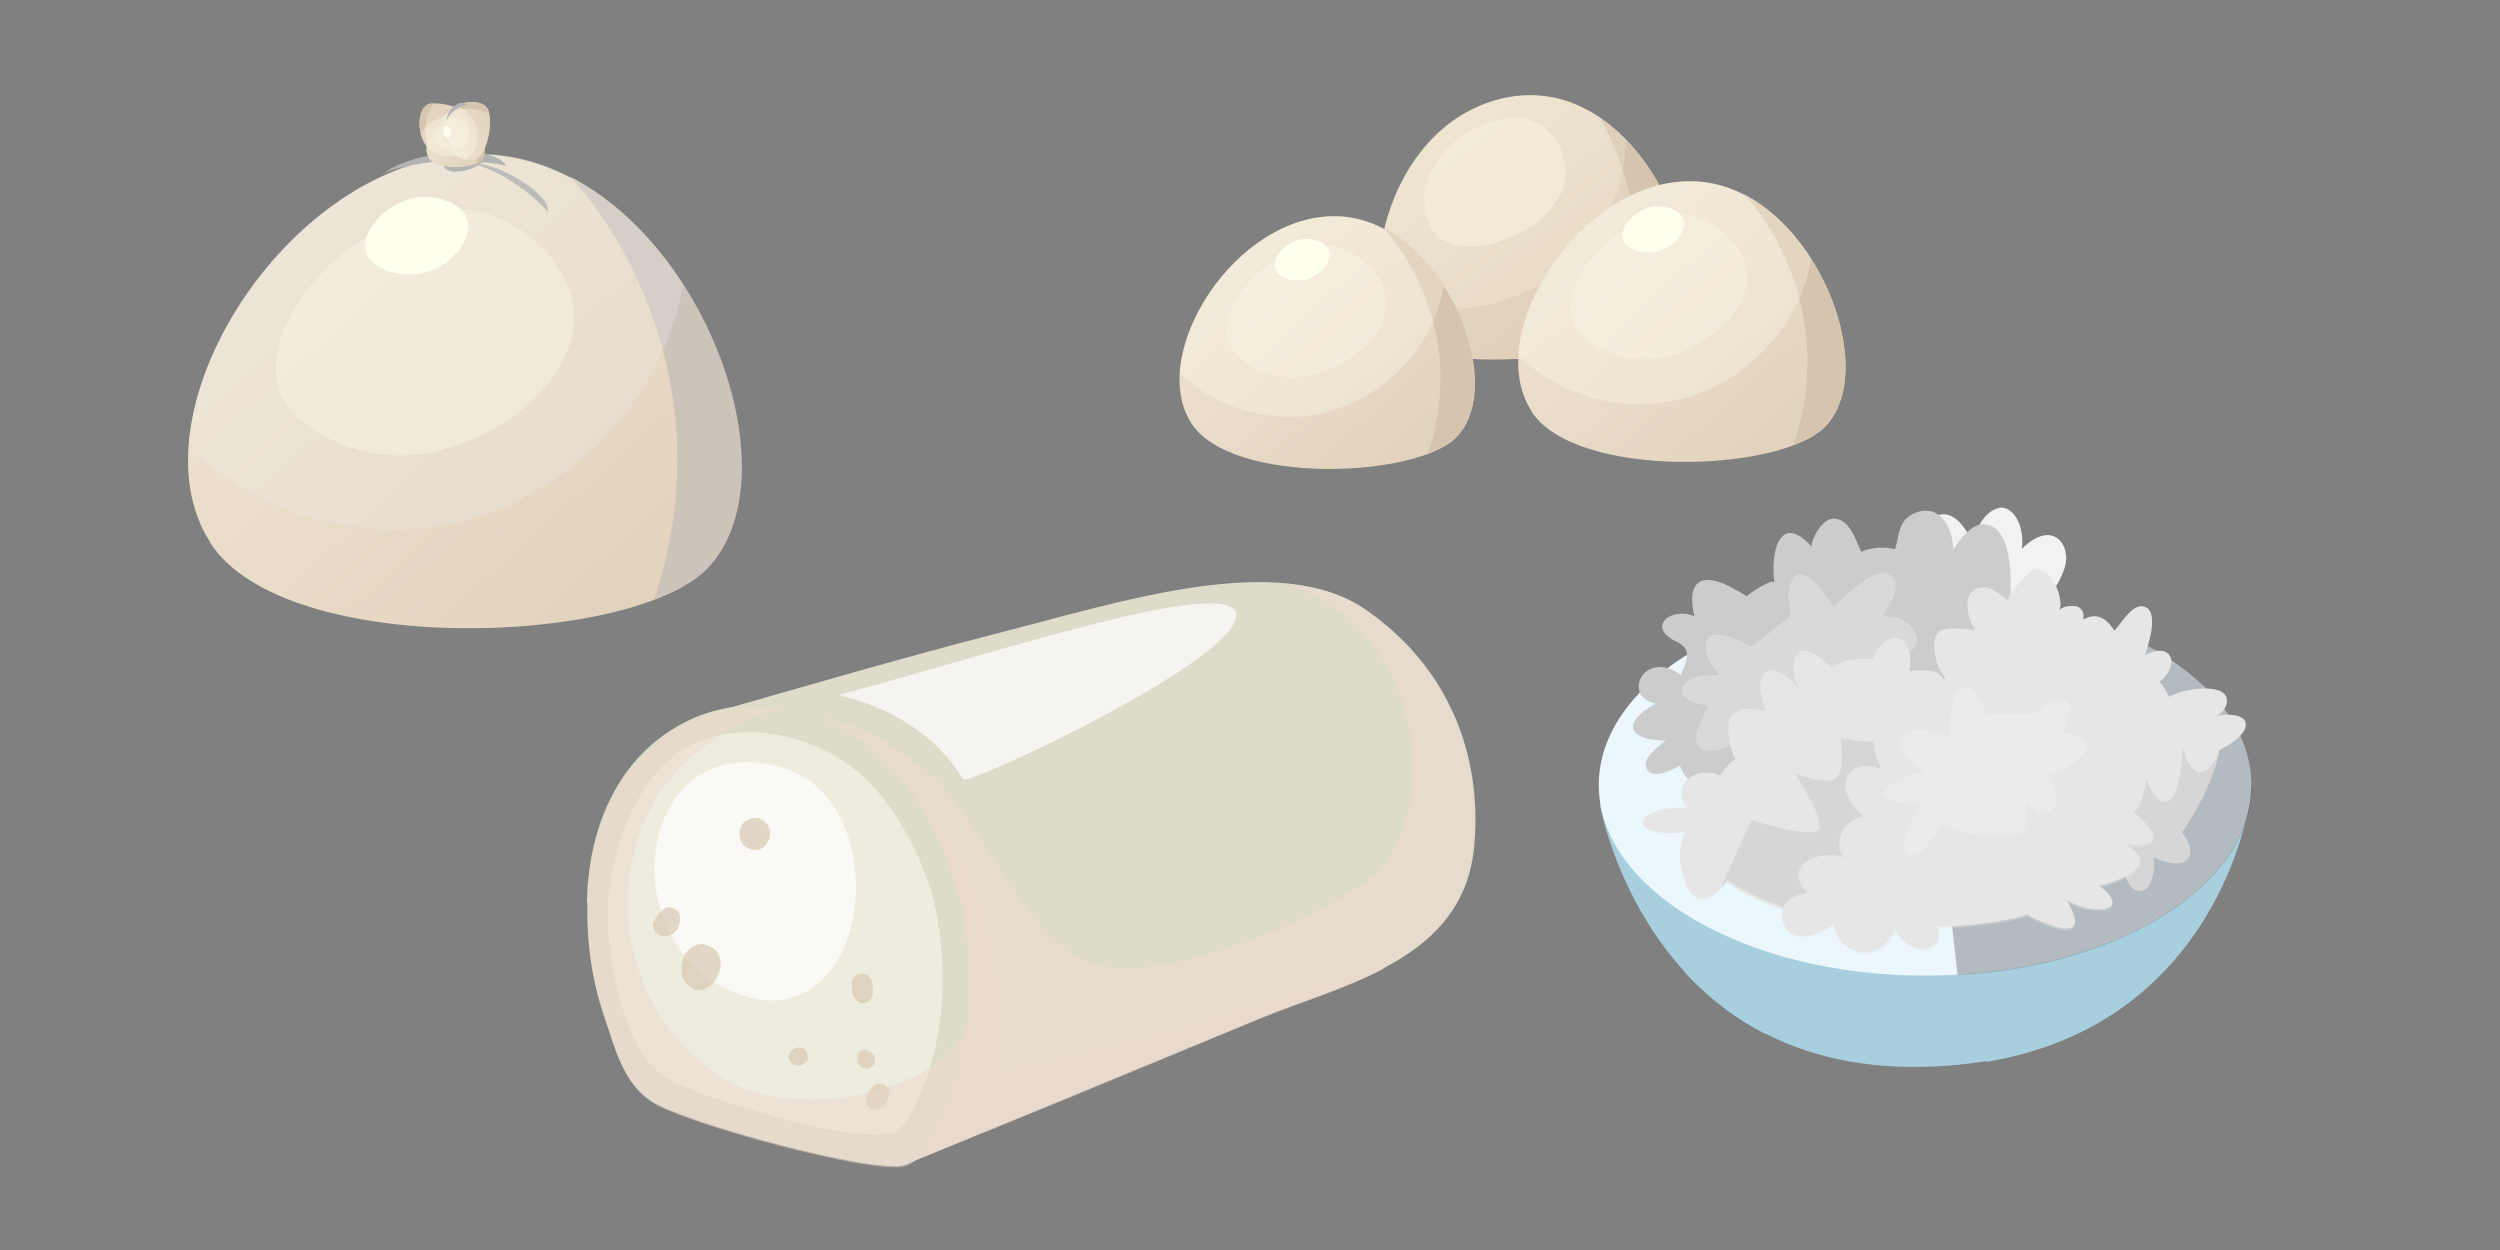 <?xml version="1.0" encoding="UTF-8"?> <svg xmlns="http://www.w3.org/2000/svg" xmlns:xlink="http://www.w3.org/1999/xlink" version="1.1" viewBox="0 0 400 200"><rect x="0" y="0" width="400" height="200" fill="#808080" stroke="none"/><defs><style> .st0, .st1, .st2, .st3, .st4, .st5, .st6, .st7 { mix-blend-mode: multiply; } .st0, .st8 { fill: #a7cfdd; } .st9 { fill: url(#linear-gradient2); } .st10 { fill: #edecdf; } .st11 { fill: url(#linear-gradient1); } .st1 { fill: #6b3b1a; opacity: 0; } .st12, .st13, .st14 { fill: #ffffed; } .st2 { fill: #333130; } .st2, .st3, .st14, .st15, .st7, .st16 { opacity: .3; } .st17 { fill: #f2f2f2; } .st18 { isolation: isolate; } .st13 { opacity: .2; } .st3, .st19, .st20 { fill: #b3b3b3; } .st4, .st5, .st21 { opacity: .7; } .st4, .st6 { fill: #ecdacf; } .st22 { fill: #d7c4ae; } .st23 { fill: #ccc3ba; } .st24 { fill: url(#linear-gradient4); } .st25 { fill: url(#linear-gradient5); } .st26 { fill: url(#linear-gradient3); } .st27 { fill: #faf4e3; } .st27, .st6 { opacity: .5; } .st19 { opacity: .8; } .st5 { fill: #d6c9b3; } .st15 { fill: #f7f7f7; } .st15, .st21 { mix-blend-mode: overlay; } .st28 { fill: #ccc; } .st21 { fill: #fff; } .st29 { fill: url(#linear-gradient6); } .st30 { fill: #dfdbcb; } .st31 { fill: #ebf7fd; } .st32 { fill: url(#linear-gradient); } .st16 { fill: #eaeae8; } .st33 { fill: #e6e6e6; } </style><linearGradient id="linear-gradient" x1="215.9" y1="-13" x2="258.9" y2="43" gradientTransform="translate(2.2 14.4) rotate(1.2)" gradientUnits="userSpaceOnUse"><stop offset="0" stop-color="#f0e6d4"></stop><stop offset="1" stop-color="#dccab3"></stop></linearGradient><linearGradient id="linear-gradient1" x1="237.6" y1="87" x2="288.4" y2="150.9" gradientTransform="translate(3.5 -40.8) rotate(-3.8)" xlink:href="#linear-gradient"></linearGradient><linearGradient id="linear-gradient2" x1="182.9" y1="88.8" x2="228.7" y2="146.4" gradientTransform="translate(3.5 -40.8) rotate(-3.8)" xlink:href="#linear-gradient"></linearGradient><linearGradient id="linear-gradient3" x1="27.9" y1="69.6" x2="113.8" y2="177.5" gradientTransform="translate(3.5 -40.8) rotate(-3.8)" xlink:href="#linear-gradient"></linearGradient><linearGradient id="linear-gradient4" x1="1317.1" y1="108.1" x2="1326.1" y2="119.4" gradientTransform="translate(1328.8 440.5) rotate(-166.4)" xlink:href="#linear-gradient"></linearGradient><linearGradient id="linear-gradient5" x1="61.2" y1="63.9" x2="70.2" y2="75.3" gradientTransform="translate(3.5 -40.8) rotate(-3.8)" xlink:href="#linear-gradient"></linearGradient><linearGradient id="linear-gradient6" x1="704.3" y1="-454.2" x2="713.3" y2="-442.9" gradientTransform="translate(454.9 768.6) rotate(-84.5)" xlink:href="#linear-gradient"></linearGradient></defs><g class="st18"><g id="Layer_1"><g><g><path class="st32" d="M223.1,53.8c-6.2-8.8-1.1-33.5,17-38,19.7-4.8,32.3,21.4,29,31.8-3.2,10.5-41.2,12.9-46,6.1Z"></path><path class="st22" d="M255.9,18.8c2.9,4.9,8.2,16.6,5.9,35,3.8-1.6,6.5-3.6,7.3-6.1,2.2-7.3-3.1-22.1-13.2-28.9Z"></path><path class="st13" d="M240.1,15.9c-14.2,3.5-20.4,19.6-19.4,30.6,3.2,1.6,6.8,2.5,10.4,2.8,15.2.8,28.7-11.6,29-26.4,0-.2,0-.3,0-.5-5.1-5.3-12-8.5-20.1-6.5Z"></path><path class="st1" d="M240,57.6c12.4-.2,27.1-3.6,29.1-9.9,1.5-4.9-.5-13.4-5.1-20.5-6.6,2.2-23.2,9.7-24,30.4Z"></path><path class="st27" d="M246.2,19.8c-6.3-3.4-17.6,3.3-18.3,11.2,0,.4-.4,4.9,2.5,7.1,5.4,4.1,19.4-1.7,20.1-9.9.3-3.2-1.5-6.8-4.3-8.4Z"></path></g><g><path class="st11" d="M245,65.7c-7.9-12.3,7.9-37.1,25.8-36.7,18.4.4,30.6,29.4,21.3,39.2-7,7.4-40,8.6-47.1-2.4Z"></path><path class="st22" d="M279,31.1c2.2,2,15.3,17.9,8,40,2.2-.8,4-1.8,5.1-3,7.8-8.2.4-30-13-37Z"></path><path class="st14" d="M289.8,41.4c-4.4-6.9-11.1-12.3-19-12.4-14.2-.3-27.1,15.3-27.9,27.9,5.4,5.1,12.7,8,20.2,7.8,13.3-.4,24.5-10.7,26.7-23.2Z"></path><path class="st27" d="M270.7,34.5c-9.6-2.4-21,9.2-19.3,16.2.9,3.9,5.8,5.9,8.7,6.5,8.9,1.8,19.9-5.8,19.4-13.3-.3-4.4-4.5-8.4-8.8-9.5Z"></path><path class="st12" d="M264.3,33.1c-2.7.5-5.2,3.2-4.6,5.2.6,1.8,3.7,2.6,6,1.8,2.1-.7,4.2-3.1,3.6-5-.6-1.7-3.1-2.3-5-2Z"></path></g></g><g><g><path class="st30" d="M115.5,113.6c14.7-4.2,29.4-8.5,44.2-12.3,19.6-5,45-13.4,58.9-3.7,12.7,8.8,18.6,22.5,17.3,37.6-1.6,18.4-20.4,22-34.3,27.7-15.4,6.3-30.7,12.7-46.1,19-3.6,1.5-7.1,2.9-10.7,4.4l-29.2-72.7Z"></path><path class="st21" d="M197.6,97.6c-4-4.6-38.1,6.8-63.4,13.6-.4.1,13,2,19.9,13.5.7,1.1,47.3-20.6,43.5-27.1Z"></path><path class="st4" d="M218.5,97.6c-3.5-2.4-7.8-3.7-12.5-4.2,5.1,2,9.5,4.6,12.6,8.4,4.3,5.1,7.5,12.3,7.4,21.3-.1,7.1-1.7,14-7.7,18.2-9.1,6.2-30.4,15.6-42,13.2-12.1-2.5-18.3-22.2-27-30.1-3.2-2.9-12.7-10.1-20.4-9.6-.5,3.6-3.6,8.3-7.7,13.5l23.3,58c3.6-1.5,7.1-2.9,10.7-4.4,15.4-6.3,30.7-12.7,46.1-19,13.9-5.7,32.7-9.4,34.3-27.7,1.3-15.1-4.5-28.7-17.3-37.6Z"></path><path class="st4" d="M221.3,154.9c-20.2,6.1-47,14.6-62.1,16.5,3.9-33.6-18.3-49.4-18.3-49.4-4.4,13.4-6.7,25.5-7.5,35.9l11.4,28.4c0,0,.1,0,.2,0h0c3.5-1.4,7-2.9,10.5-4.3.7-.3,1.3-.6,2-.8h0c14.7-6,29.4-12.1,44.1-18.2,6.3-2.6,13.6-4.7,19.8-8Z"></path><path class="st30" d="M93.9,144.4c.2-11.2,4.4-22.4,14.5-28.2,9.8-5.7,21.8-3.7,30.4,3.1,7.8,6.1,12.8,15.9,15,25.4,1.6,7,1.6,14.3.7,21.4-1,7.4-5,18.8-9.8,20.3-4.8,1.5-35.7-6.9-40.6-10.3-4.5-3.1-5.7-8.4-7.4-13.4-2-5.8-2.9-12.2-2.7-18.3Z"></path><path class="st10" d="M107.1,121.6c8-7.1,21.4-5.1,29.8,1.6,5.8,4.6,10.6,13.6,12.4,20.6,1.8,7.3,1.9,15.4.8,21.5-1.2,7.1-4.7,15.5-7.3,16-5.2.9-15.5-1.5-20.5-3.1-5-1.6-11.5-3.2-16-6-5.4-3.4-8.4-14.4-9-23.8s3.2-20.9,9.7-26.8Z"></path><path class="st21" d="M136.7,138.1c-1-7.2-5.1-13.9-12.6-15.6-23-5.4-26.5,29.9-5.2,36.8,13,4.2,19.5-9.4,17.8-21.2Z"></path><path class="st5" d="M109.8,152.5c.6-1,1.7-1.6,2.8-1.4,5.9,1.2.8,10.6-2.9,6.1-1-1.2-.7-3.5,0-4.8Z"></path><path class="st5" d="M118.3,133.6c0-.6,0-.8.3-1.4.2-.6.9-1,1.4-1.2.8-.3,1.8-.1,2.4.5,1,.9,1.1,2.4.3,3.4,0,0-.1.2-.2.3-.4.5-1,.8-1.6.8-1,0-2.1-.6-2.4-1.6,0-.2-.2-.5-.1-.8Z"></path><path class="st5" d="M126.3,168.8c.1-.6.7-1.1,1.4-1.2s1,.2,1.3.6c.3.5.4,1.4-.1,1.8,0,0-.1,0-.2.1-.3.2-.5.4-.9.4s-.6-.1-.9-.3c0,0-.1,0-.2-.1-.4-.3-.6-.9-.5-1.4Z"></path><path class="st5" d="M136.2,157.6c0-.9.6-1.7,1.6-1.8s1.7.7,1.8,1.6v.8c.1.4,0,.7,0,1.1-.2.7-.7,1.2-1.4,1.2s-1.3-.4-1.6-1c-.1-.4-.3-.7-.3-1.1v-.8Z"></path><path class="st5" d="M138.6,176.2c0-.2,0-.5,0-.7,0-.2.1-.4.3-.7.2-.3.4-.6.6-.8.6-.7,1.6-.7,2.3-.2.7.6.7,1.5.2,2.2-.1.2-.2.3-.3.5-.3.5-.7.8-1.3,1-.5.2-1.1,0-1.4-.3-.4-.3-.5-.7-.5-1.1,0,0,0,0,0,0Z"></path><path class="st5" d="M137.3,169c0-.3,0-.5.2-.7.3-.3.8-.5,1.2-.2,0,0,.1,0,.2.1.6.1,1,.6,1.1,1.3,0,0,0,0,0,0,.1.8-.6,1.5-1.3,1.5s-1.5-.6-1.5-1.3c0-.3,0-.5.1-.7Z"></path><path class="st5" d="M104.6,147.6c.2-.8.8-1.3,1.3-1.9.9-1.1,2.8-.4,2.9,1,0,.6,0,1.1-.3,1.7-.3.7-1.1,1.4-2,1.4-.5,0-1-.1-1.4-.5-.5-.4-.7-1.1-.6-1.8Z"></path></g><path class="st6" d="M94,144.7c.2-11.2,4.4-22.4,14.5-28.2,5.5-3.2,11.7-4,17.6-2.8-4.7-.9-13.6,5.5-16.7,8.5-5,4.8-7.8,11.5-8.7,18.3-1.7,12.8,4.8,26.9,16.8,32.9,9.8,4.9,27.8,2.3,35.1-5.7.9-1,1.6-2,2.2-3.2,0,.6-.1,1.2-.2,1.8-1,7.4-5,18.8-9.8,20.3-4.8,1.5-35.7-6.9-40.6-10.3-4.5-3.1-5.7-8.4-7.4-13.4-2-5.8-2.9-12.2-2.7-18.3Z"></path></g><g><path class="st9" d="M190.6,67.7c-7.1-11.1,7.1-33.5,23.3-33.1,16.6.4,27.6,26.5,19.2,35.3-6.3,6.6-36.1,7.8-42.5-2.2Z"></path><path class="st22" d="M221.3,36.5c1.9,1.8,13.8,16.1,7.2,36,2-.8,3.6-1.7,4.6-2.7,7-7.4.4-27-11.8-33.3Z"></path><path class="st14" d="M231,45.8c-4-6.2-10-11-17.1-11.2-12.8-.3-24.4,13.8-25.1,25.1,4.8,4.6,11.4,7.2,18.2,7,12-.4,22.1-9.7,24-20.9Z"></path><path class="st27" d="M213.8,39.6c-8.7-2.2-19,8.3-17.4,14.6.9,3.5,5.2,5.3,7.9,5.9,8,1.6,17.9-5.2,17.5-12-.3-4-4-7.5-7.9-8.5Z"></path><path class="st12" d="M208.1,38.3c-2.4.4-4.7,2.9-4.1,4.7.5,1.6,3.3,2.3,5.4,1.6,1.9-.7,3.8-2.8,3.2-4.5-.5-1.5-2.8-2.1-4.5-1.8Z"></path></g><g><path class="st8" d="M256,128.8s7.4,42.5,51.1,41.9c46.7-.6,52.6-41.9,52.6-41.9h-103.8Z"></path><path class="st0" d="M281.2,138.3l-11.7,17.2c3.4,3.7,7.6,7.2,12.9,9.9.1-3.7.7-7.5,8-13.1,11.5-8.8,27.8,2.5,27.4,17.6,37-6.1,42-41,42-41h-61.7l-16.8,9.4Z"></path><path class="st31" d="M360.2,125.6c0,16.9-23.4,30.5-52.2,30.5s-52.2-13.7-52.2-30.5,23.4-30.5,52.2-30.5,52.2,13.7,52.2,30.5Z"></path><path class="st2" d="M360.2,125.6c0-14.6-17.6-26.9-41.1-29.8l-7.4,46.8,1.5,13.3s.1,0,.2.1c26.3-1.5,46.9-14.6,46.9-30.4Z"></path><g><path class="st17" d="M319.3,98.8c-2.7-1.2-7-2.9-9-5-2.1-2.1-4.3-9.1-1.1-11,3.3-1.9,5.4,1.9,6.5,4.1.3-2,1.7-5,4-5.6,1.9-.6,4.3,2.1,3.8,6.5,5-4.9,7.9-.5,6.9,2.9-1.3,4.3-6.3,10.1-11.1,7.9Z"></path><path class="st33" d="M337.7,132.9c.5,1.6.9,3.1,1.5,4.7.5,1.3,1.2,4.6,2.8,4.9,2.4.6,3-3.9,2.5-5.4,1.2.7,4.5,1.7,5.5.4,1.1-1.3,0-3.3-.9-4.3,3.3-4.7,5.6-10.1,6-13.2,5.8-2.8,5.6-6.4-.3-5.5,1.2-.8,1.8-2,1.4-3-1-2.3-7.3-1.2-9.1,0-.5-.8-.9-1.8-1.6-2.4,3.4-2.6,2.1-6.6-2.3-4.3.5-1.5,2.5-7.4-.4-7.8-1.8-.2-3.4,2.8-4.5,3.9-4.2-6.7-9.6,2.9-9.5,7.4.1,4.9,3.6,8.8,5.4,13.1,1.5,3.7,2.4,7.6,3.5,11.5Z"></path><path class="st3" d="M349.2,119.7s-.1,7.2-2.2,8.4c-2.1,1.2-3.7-3.8-3.7-3.8l-6.6,4.4c.4,1.4.8,2.8,1.1,4.2.5,1.6.9,3.1,1.5,4.7.5,1.3,1.2,4.6,2.8,4.9,2.4.6,3-3.9,2.5-5.4,1.2.7,4.5,1.7,5.5.4,1.1-1.3,0-3.3-.9-4.3,3.3-4.7,5.6-10.1,6-13.2-3.8,8.2-5.9-.2-5.9-.2Z"></path><path class="st28" d="M289.2,112.2c3.5-.7,7.6-.9,10.8.1,3,1,6,2.1,9.2,1.6,3.8-.5,5.6-3.5,6.6-6.8.5-1.7.6-2.9,1.7-4.2,1.3-1.6,2.9-2.4,3.6-4.5,1-3.1,1.4-14.9-4-14.5-1.8.1-3.7,2.6-4.6,4.1,0-2-.6-4.2-2.3-5.6-1.6-1.3-4.3-.6-5.5.9-1,1.3-1,3.1-1.5,4.6-1.3-.5-4.1-.3-5.4.4-1-2.3-1.9-5-4.1-5.3-1.9-.3-3.6,2.6-3.9,4.4-4.8-5.3-6.6.4-5.9,5.8-.1-.8-4,1.7-4.4,2.2-1.9-1.1-4.3-2.7-6.5-2.6-2.8.2-2.4,3.7-1.9,5.8-3.8-1.6-7.8,1.8-2.8,4.1,2.6,1.2,1.5,3.2.6,5.3-1.1-.9-2.7-1.5-4.1-1.2-1.5.3-2.6,1.5-2.6,3.1,0,1.5,1.2,2.3,2.7,2.7-.6.3-1.2.7-1.8,1.1-4.2,3.4-.3,4.8,3.4,4.8-1.1.9-4,2.9-3,4.6,1,1.7,4.2,0,5.3-.6.5,1.8,2.8,4.1,4.8,3.9,2.9-.2,4-3.3,5.1-5.5,2.1-4.2,5.7-7.7,10.4-8.6Z"></path><path class="st15" d="M291.5,94.3c-2-2.2-4.7-4.3-5.3.5-.1,1,.3,2.7.2,3.9-.6.3-5.9,4.8-6.3,4.7-.9-.5-1.8-.9-2.8-1.3-1.4-.5-3.7-1.2-4.3.6-.6,1.7,1,4.1,2.1,5.3-1.6,0-4.4,0-5.5,1.4-1.9,2.5,2.2,3.2,3.7,3.6-.7,1.5-2.8,4.8-1.5,6.4,1.7,2,6.2-.6,7.9-1.6,2.1-1.2,3.7-2.2,4.6-4.5,1-3,.4-4.2,4-3.5,3.2.7,5.7,1.3,6.6-2.6,2.4.4,6.9.7,7.2-2.6,7.3,1.1,5.2-6.5-.9-6,1.2-1.7,3.7-6,.7-6.8-2.5-.7-6.1,3.2-8.5,5.2-.4-.5-1.2-1.6-2.1-2.6Z"></path><path class="st33" d="M307.1,127.9c1-1.6,1.9-3.2,2.8-4.6,1.9-3,3.2-7.6,2.6-11.2-.2-1.4-1.1-3-2.1-4.1-.7-.8-2.8-.9-4.9-.6,1.1-5.7-3.6-7.6-5.9-1.9-1.7-.3-5.2,0-6.5,1.4-1.2-1.1-3.9-3.9-5.5-2.3-1.2,1.2-.4,4.4.1,5.7-.6-1.5-4.2-4.2-5.5-2.5-1.3,1.6,0,4.5.4,6.1-1.5-.6-3.9-.9-5.3.3-1.8,1.5.1,7.4.4,7.2-1,.7-1.9,1.7-2.5,2.7-3.5-1.7-8.2,1.2-5.3,5.1-2,0-6.5.1-7.1,2.4-.3,1,3,2.3,6.8,1.4-1.4,3.2-.8,6.4.3,8.8,1.8,3.9,4.6,1.5,6.4-.6,2.3,1.8,10,5.5,13.6,5,2.1-.3,3.7-2.6,4.9-4.2,1.2-1.4,2.2-3,3.7-4.1,1-.7,2.1-1.2,2.9-2.2,2-2.1,3.8-4.9,5.4-7.6Z"></path><path class="st3" d="M302.3,117.8c-2.7,1.8-7.8.2-7.8.2,0,0,.7,4.4-.4,6.2-1.1,1.8-6.9-.4-6.9-.4,0,0,4.9,7.3,3.8,8.9-1.1,1.6-10.8-1.5-10.8-1.5l-4.8,10.7c.4-.3.7-.7,1-1.1,2.3,1.8,10,5.5,13.6,5,2.1-.3,3.7-2.6,4.9-4.2,1.2-1.4,2.2-3,3.7-4.1,1-.7,2.1-1.2,2.9-2.2,2-2.1,3.8-4.9,5.4-7.6.8-1.2,1.5-2.5,2.2-3.6-1.3-3.1-4.9-7.8-7-6.4Z"></path><path class="st33" d="M344.6,123.7c1.3-.7,2.6-1.9,2.3-3.2-.5-2.1-3.3-.6-3.8-1.4-1.2-1.9-1.9-4.9-4.1-5.8.9-.9,2.8-1.9,3.1-3.3.5-2.3-2-1.6-3.2-.8t0,0c.6-.9,2.9-3.5,1.7-4.6-.9-.9-2.7.5-3.4,1.2-1.6-1.8-2.6-3.7-4.9-4.6.7-1.2,1.9-3.2.2-4.1-.7-.3-2.6-.2-3,.6.8-2-1.2-6.7-3.8-6.7-.9,0-5,4.6-4.3,5.2-1.4-1.2-3.8-3.2-5.7-1.7-1.7,1.3-.7,4.8.3,6.3-1.2-.2-4.9-.6-5.8.3-1.6,1.6-.2,6.1.9,7.1.3,2.5-1.2,3.9-3.3,4.8-2.1-.9-5.7.4-7.3,2.8-1.4,2-.5,5.4.5,7.2-6.1-2-7.8,3.5-2.8,7.6-2.2.5-3.9,1.9-3.9,4.5,0,.8.3,1.5.8,2.1-2.5-.9-6.3-.2-7.2,2-.5,1.3.3,2.6,1.4,3.7-2.3.1-4.7,1.7-4.1,4.2.9,4.2,5.5,2.7,8.2.8.3,2.5,2.6,4.7,5.3,4.5,1.9-.1,3.6-1.8,4.6-3.6.5.9,1.1,1.6,1.9,2.2,2.3,1.6,6,.8,4.8-2.8,5,.3,13.7-1.4,14.4-1.9.7.7,4.7,2.1,5.4,2.2,4.1.6,1.3-3.5.9-4.5,3.8,2.5,10.8,2,5.2-2.3,1.8-.3,7.1-2.1,6.5-4.4-.3-1-1.6-1.8-2.4-2.2,1.2-.1,4,.7,4.5-.9.4-1.3-2.3-3.6-3.3-4.3,1.1-.6,2.1-2.8,2.1-5.8.4-.1.9-.3,1.4-.6Z"></path><g class="st7"><path class="st33" d="M334.6,122.3c0,0-.1,0-.1,0,0,0,0,0,.1,0Z"></path><path class="st33" d="M305.2,151.3c2.3,1.6,6,.8,4.8-2.8,5,.3,13.7-1.4,14.4-1.9.7.7,4.7,2.1,5.4,2.2,4.1.6,1.3-3.5.9-4.5,3.8,2.5,10.8,2,5.2-2.3,1.8-.3,7.1-2.1,6.5-4.4-.3-1-1.6-1.8-2.4-2.2,1.2-.1,4,.7,4.5-.9.4-1.3-2.3-3.6-3.3-4.3,1.1-.6,2.1-2.8,2.1-5.8.4-.1.9-.3,1.4-.6,1.3-.7,2.6-1.9,2.3-3.2-.5-2.1-3.3-.6-3.8-1.4-1.2-1.9-1.9-4.9-4.1-5.8,0,8.1-3.7,8.9-4.4,9,.8,0,5.8-.4,6.1,1.6.3,2.1-5.9,4-5.9,4,0,0,4.8,1.9,4,4-.8,2.1-6.2,1.6-6.2,1.6-4.3,4.6-14.1,3.4-14.1,3.4,0,0,.9,4.9-1.6,6-3.7,1.6-7.4-5.4-7.4-5.4,0,0-1.9,6.4-4.6,6.7-2.7.3-3-4.6-3-4.6,0,0-9.4,3.5-9.9,1.6-.5-1.9,3-3.9,3-3.9-2.5-.9-6.3-.2-7.2,2-.5,1.3.3,2.6,1.4,3.7-2.3.1-4.7,1.7-4.1,4.2.9,4.2,5.5,2.7,8.2.8.3,2.5,2.6,4.7,5.3,4.5,1.9-.1,3.6-1.8,4.6-3.6.5.9,1.1,1.6,1.9,2.2Z"></path></g><path class="st15" d="M310.2,117.3c-1.7-.5-3.6-.8-4.9-.3-3.9,1.5,1.2,5.5,2.6,6.6-6.8,1.1-9.9,5.1-.5,5-.7,1.3-3.6,6.3-2.4,7.8,1.6,2.2,4.8-3.2,6-4.5,3,1.4,5.9,1.9,9.1,1.9,4.5,0,4.3-1.2,4-5.5,4.5,4.4,6.2-.4,3.7-4.2,1.8-.6,5-2.5,5.8-3.7,1.2-1.8-.6-3-3.6-3.1,0,0,0,0,0,0,2.9-6.2-.4-6.9-4.6-3,.1-.1-5.7,0-7.5.1-.2-1.1-.8-2.2-1.5-3.1-3.8-4.9-4.5,4.1-4.4,6.5-.6-.2-1.2-.4-1.9-.6Z"></path></g></g><g><g><path class="st26" d="M33.6,86.7c-13.3-20.7,13.3-62.7,43.6-62,31.1.7,51.7,49.6,36,66.2-11.8,12.4-67.6,14.6-79.6-4.1Z"></path><path class="st23" d="M91.2,28.3c3.6,3.4,25.8,30.2,13.5,67.6,3.7-1.4,6.7-3.1,8.6-5.1,13.2-13.9.8-50.7-22-62.5Z"></path><path class="st16" d="M109.3,45.6c-7.4-11.6-18.8-20.7-32.1-21-24-.5-45.8,25.8-47,47,9.1,8.6,21.4,13.5,34.1,13.1,22.5-.7,41.4-18.2,45-39.2Z"></path><path class="st27" d="M77,34c-16.2-4.1-35.5,15.5-32.6,27.4,1.6,6.5,9.7,10,14.7,11,15.1,3.1,33.6-9.7,32.7-22.5-.5-7.5-7.6-14.1-14.8-16Z"></path><path class="st12" d="M66.3,31.7c-4.6.8-8.8,5.5-7.7,8.7,1,3,6.2,4.3,10.1,3,3.6-1.2,7.1-5.2,6-8.4-1-2.8-5.3-3.9-8.4-3.4Z"></path></g><path class="st20" d="M77.9,25.1c-.3.3-3.1,2.2-7,1.4.2.3.4.5.6.6,1.5,1,5.3-.2,6.5-2Z"></path><path class="st20" d="M61.5,27.7c1-.5,8.8-3.3,19.5-1.2-.4-.5-.9-1-1.4-1.2-3.9-2-14.6-.6-18.1,2.4Z"></path><path class="st19" d="M75.8,26.2c.8.2,6.5,1.9,11.9,7.7,0-.5-.1-.9-.3-1.3-1.5-2.8-8.3-6.6-11.5-6.4Z"></path><g><path class="st24" d="M76.2,19.7c.7,2.5-3.3,5.9-6.3,4.9-3.1-1-3.6-6.6-1.5-7.8,1.6-.9,7.2.7,7.9,2.9Z"></path><path class="st22" d="M68.6,23.7c-.3-.5-1.6-3.8.8-7.2-.4,0-.8.1-1,.2-1.8,1-1.7,5.1.2,7Z"></path><path class="st14" d="M67.3,21.4c.4,1.4,1.2,2.7,2.6,3.1,2.4.8,5.4-1.1,6.2-3.2-.6-1.1-1.7-2-3-2.4-2.3-.6-4.7.5-5.8,2.5Z"></path><path class="st27" d="M70.2,23.6c1.5.9,4.1-.4,4.1-1.7,0-.7-.7-1.3-1.1-1.6-1.4-.8-3.7,0-4,1.2-.2.8.3,1.7,1,2.1Z"></path><path class="st12" d="M71.2,24.2c.5,0,1.1-.3,1-.6,0-.3-.5-.6-.9-.6-.4,0-.9.3-.9.7,0,.3.4.6.7.6Z"></path></g><g><path class="st25" d="M68.6,25.2c-1.4-2.2,1.4-6.6,4.6-6.5,3.3,0,5.4,5.2,3.8,7-1.2,1.3-7.1,1.5-8.4-.4Z"></path><path class="st22" d="M74.7,19.1c.4.4,2.7,3.2,1.4,7.1.4-.1.7-.3.9-.5,1.4-1.5,0-5.3-2.3-6.6Z"></path><path class="st14" d="M76.6,20.9c-.8-1.2-2-2.2-3.4-2.2-2.5,0-4.8,2.7-4.9,4.9,1,.9,2.2,1.4,3.6,1.4,2.4,0,4.3-1.9,4.7-4.1Z"></path><path class="st27" d="M73.2,19.7c-1.7-.4-3.7,1.6-3.4,2.9.2.7,1,1.1,1.5,1.2,1.6.3,3.5-1,3.4-2.4,0-.8-.8-1.5-1.6-1.7Z"></path><path class="st12" d="M72.1,19.5c-.5,0-.9.6-.8.9.1.3.7.5,1.1.3.4-.1.7-.6.6-.9-.1-.3-.6-.4-.9-.4Z"></path></g><g><path class="st29" d="M76.1,25.4c-2.4,1-6.3-2.4-5.7-5.6.6-3.2,6-4.5,7.5-2.6,1.1,1.4.4,7.3-1.8,8.2Z"></path><path class="st22" d="M71,18.5c.4-.3,3.6-2.2,7.2-.3,0-.4-.2-.7-.4-1-1.2-1.6-5.2-.9-6.9,1.2Z"></path><path class="st14" d="M73.1,16.9c-1.3.6-2.5,1.6-2.7,3-.5,2.5,1.9,5.2,4.1,5.7,1-.8,1.8-2,1.9-3.3.3-2.3-1.2-4.6-3.3-5.3Z"></path><path class="st27" d="M71.3,20c-.7,1.6,1,3.9,2.3,3.8.7,0,1.2-.8,1.4-1.3.6-1.5-.4-3.6-1.8-3.8-.8,0-1.6.5-1.9,1.3Z"></path><path class="st12" d="M70.9,21.1c0,.5.4,1,.8.9.3,0,.6-.6.5-1,0-.4-.4-.8-.8-.8-.3,0-.5.5-.5.8Z"></path></g><path class="st20" d="M71.5,19.3c0-.3.9-2.1,3.2-2.5-.2-.1-.3-.2-.5-.3-1.1-.3-2.7,1.3-2.7,2.7Z"></path></g></g></g></svg> 